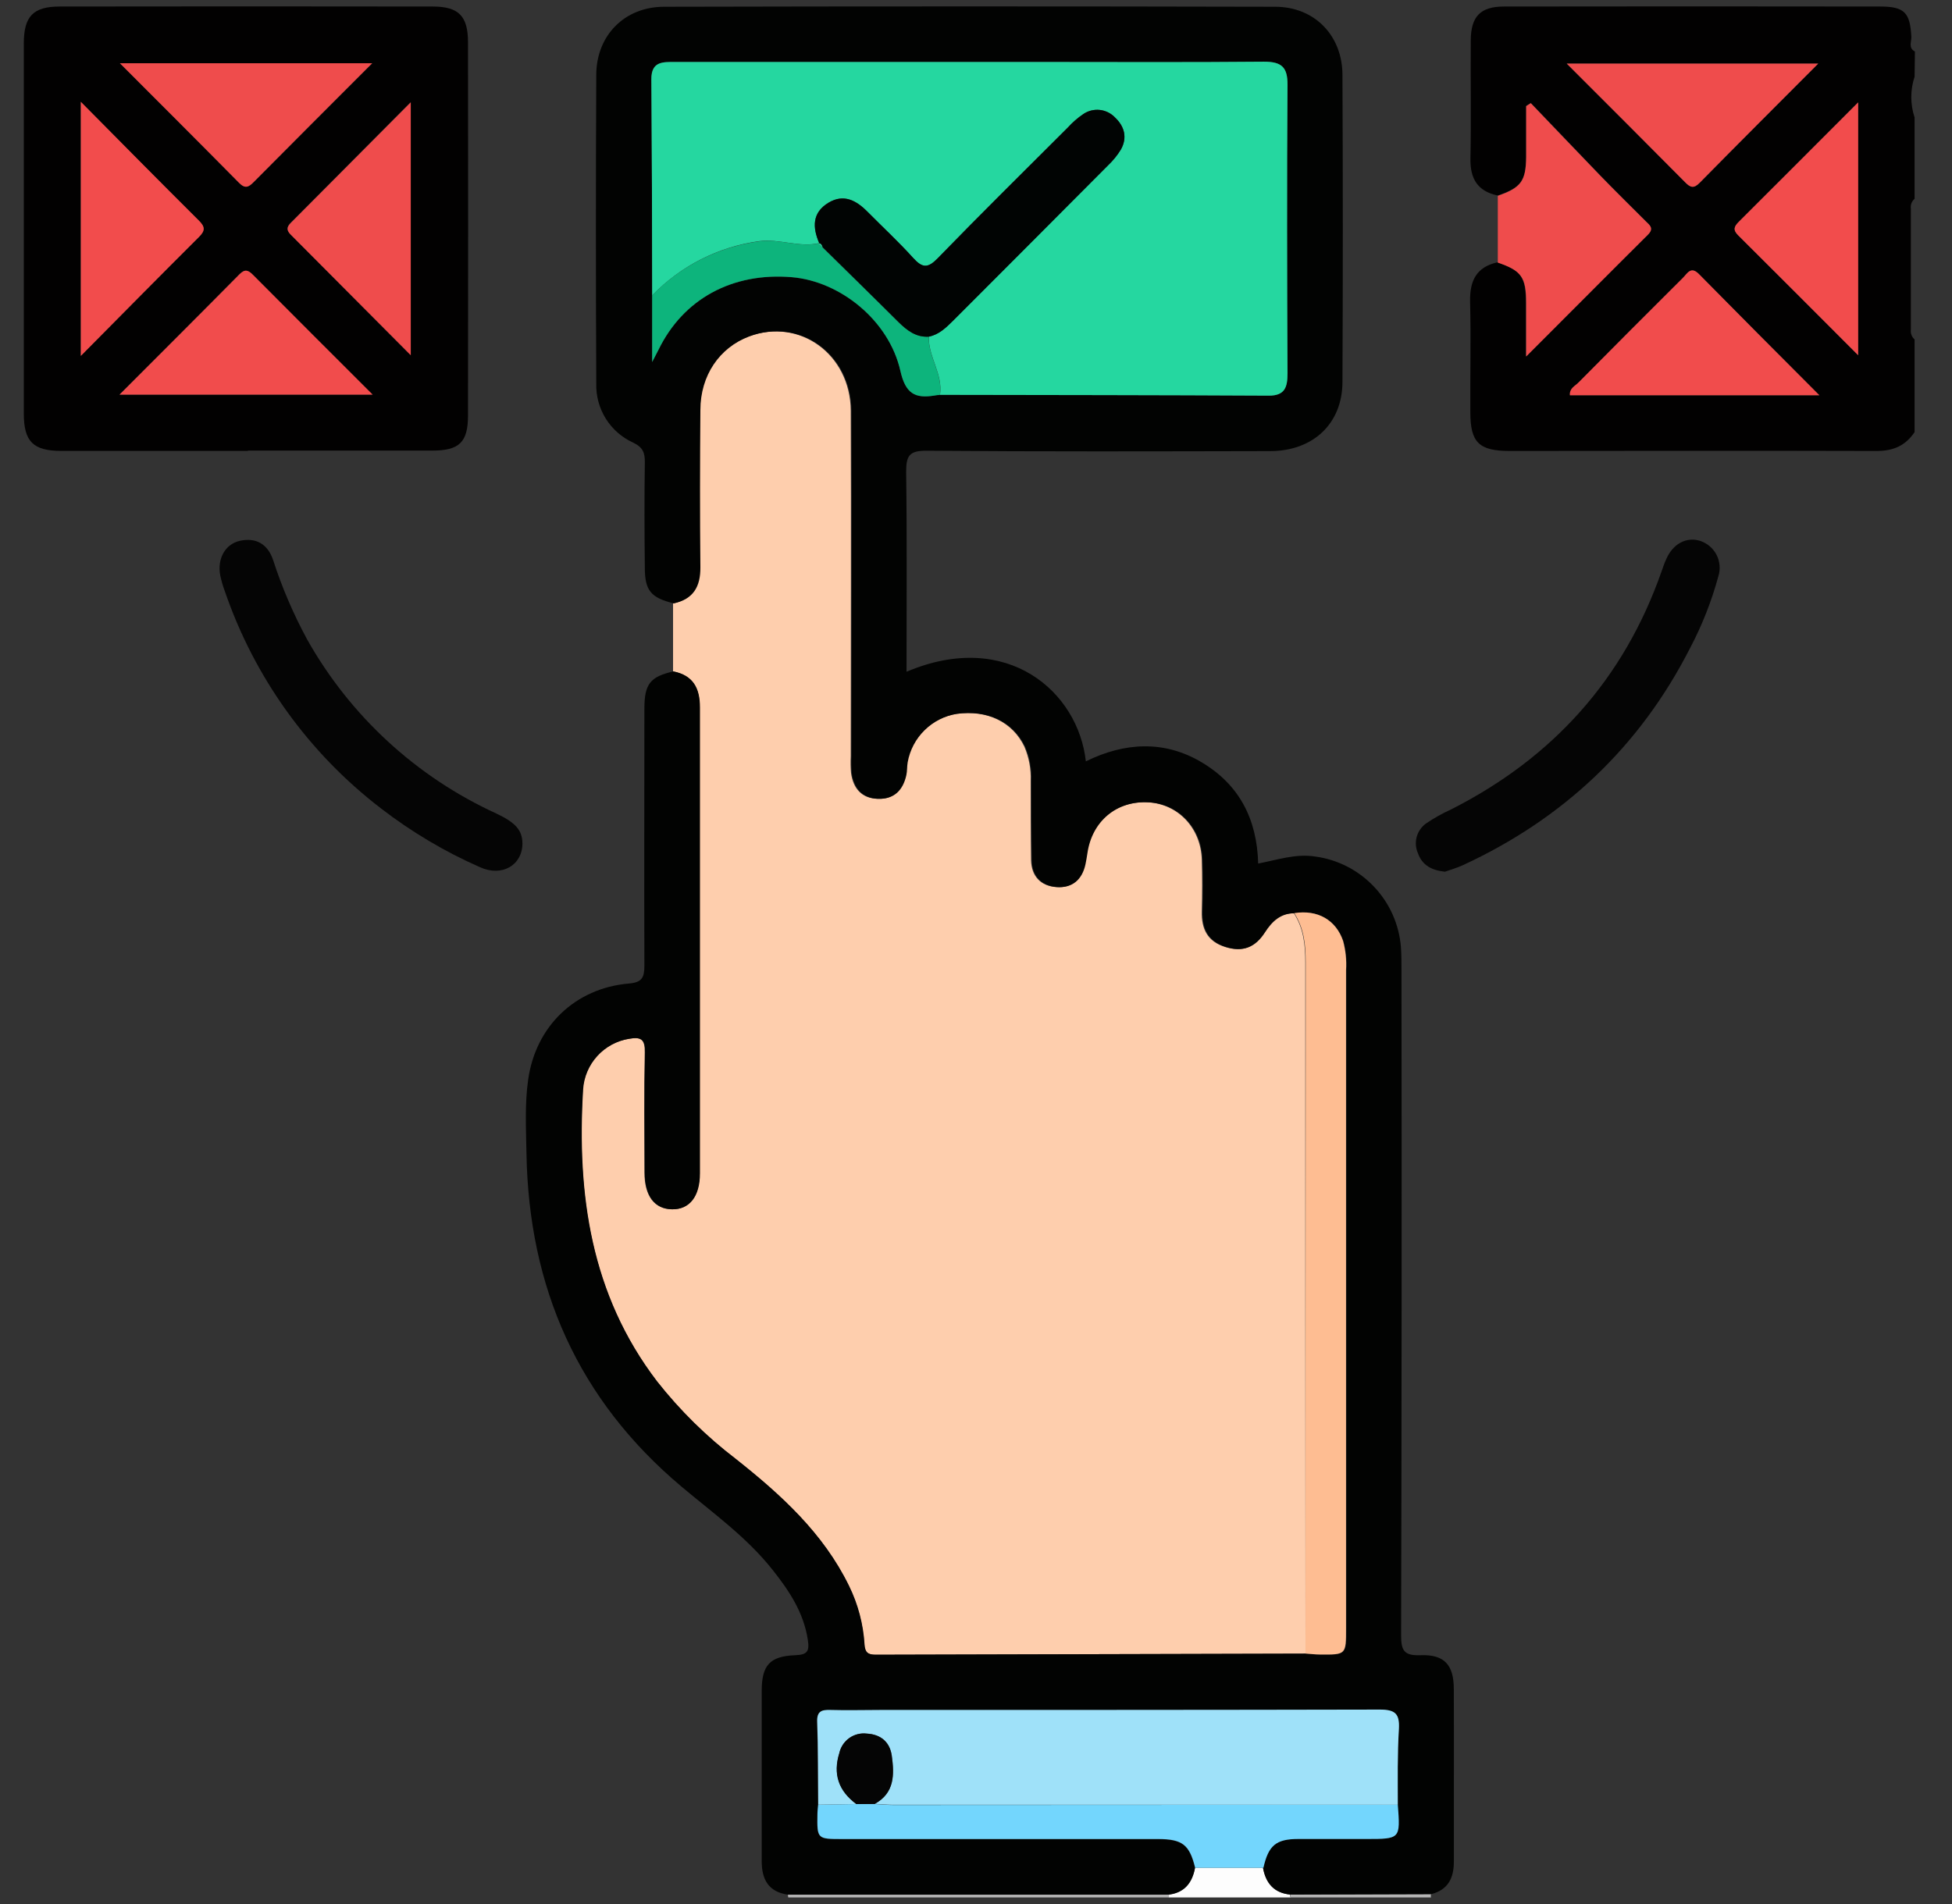 <svg width="41" height="40" viewBox="0 0 41 40" fill="none" xmlns="http://www.w3.org/2000/svg">
<rect x="0" y="0" width="41" height="40" fill="#333333" stroke="none"/>
<path d="M40.221 1.082C40.077 1.009 40.151 0.875 40.146 0.773C40.119 0.266 40.005 0.138 39.491 0.137C36.859 0.133 34.226 0.133 31.594 0.137C31.096 0.137 30.896 0.343 30.892 0.846C30.885 1.674 30.902 2.501 30.885 3.328C30.877 3.755 31.037 4.02 31.459 4.107C31.945 3.939 32.049 3.802 32.055 3.294C32.055 2.937 32.055 2.579 32.055 2.223L32.152 2.162C32.638 2.669 33.124 3.178 33.61 3.683C33.925 4.007 34.247 4.324 34.567 4.644C34.653 4.729 34.736 4.798 34.608 4.925C33.776 5.75 32.955 6.58 32.049 7.484C32.049 7.045 32.049 6.705 32.049 6.363C32.049 5.816 31.952 5.682 31.453 5.511C31.008 5.609 30.87 5.901 30.878 6.332C30.897 7.111 30.878 7.882 30.883 8.657C30.883 9.299 31.064 9.474 31.715 9.474C34.282 9.474 36.848 9.466 39.415 9.474C39.772 9.474 40.022 9.362 40.214 9.078V7.131C40.184 7.105 40.162 7.073 40.149 7.037C40.135 7.001 40.131 6.962 40.136 6.924V4.384C40.13 4.345 40.135 4.307 40.148 4.27C40.162 4.234 40.184 4.202 40.214 4.177V2.467C40.122 2.19 40.122 1.89 40.214 1.612L40.221 1.082ZM32.908 1.336H38.19C37.335 2.194 36.514 3.013 35.7 3.84C35.573 3.97 35.5 3.938 35.39 3.824C34.581 3.007 33.767 2.195 32.908 1.336ZM32.975 8.304C32.961 8.154 33.087 8.109 33.16 8.031C33.886 7.297 34.616 6.565 35.349 5.836C35.44 5.747 35.513 5.583 35.685 5.758C36.506 6.592 37.337 7.42 38.212 8.304H32.975ZM39.029 7.463C38.164 6.598 37.339 5.768 36.509 4.944C36.393 4.829 36.423 4.757 36.523 4.658C37.346 3.838 38.165 3.015 39.029 2.151V7.463Z" fill="#020101"/>
<path d="M27.11 39.862H24.549C24.552 39.841 24.552 39.819 24.549 39.798C24.88 39.757 25.041 39.547 25.099 39.238H26.527C26.585 39.561 26.758 39.766 27.098 39.8C27.096 39.811 27.095 39.822 27.097 39.832C27.099 39.843 27.104 39.853 27.11 39.862Z" fill="#FDFDFD"/>
<path d="M24.549 39.862H16.558C16.55 39.843 16.548 39.821 16.552 39.8H24.554C24.556 39.821 24.554 39.842 24.549 39.862Z" fill="#B6B6B6"/>
<path d="M30.057 39.862H27.11C27.105 39.853 27.101 39.843 27.1 39.832C27.099 39.822 27.1 39.811 27.103 39.801L30.061 39.792C30.051 39.814 30.05 39.839 30.057 39.862Z" fill="#B6B6B6"/>
<path d="M27.421 34.74C24.409 34.747 21.398 34.755 18.387 34.763C18.224 34.763 18.163 34.714 18.153 34.545C18.126 34.119 18.016 33.702 17.828 33.318C17.285 32.203 16.396 31.4 15.449 30.649C14.832 30.178 14.277 29.631 13.796 29.021C12.402 27.195 12.11 25.092 12.241 22.887C12.258 22.625 12.364 22.377 12.541 22.184C12.717 21.99 12.955 21.863 13.213 21.822C13.462 21.779 13.548 21.835 13.542 22.108C13.524 22.949 13.534 23.791 13.536 24.633C13.536 25.125 13.745 25.399 14.111 25.405C14.478 25.411 14.695 25.135 14.695 24.65C14.695 21.387 14.695 18.123 14.695 14.86C14.695 14.453 14.551 14.188 14.137 14.105V12.677C14.547 12.588 14.7 12.326 14.696 11.918C14.684 10.817 14.686 9.716 14.696 8.616C14.696 7.888 15.097 7.304 15.72 7.069C16.79 6.669 17.859 7.439 17.869 8.627C17.878 11.048 17.869 13.47 17.869 15.891C17.863 16.008 17.865 16.124 17.875 16.24C17.919 16.56 18.093 16.77 18.429 16.782C18.764 16.795 18.953 16.601 19.022 16.285C19.041 16.197 19.033 16.104 19.05 16.015C19.096 15.759 19.22 15.523 19.405 15.341C19.591 15.158 19.828 15.038 20.085 14.997C20.732 14.909 21.266 15.166 21.515 15.685C21.612 15.912 21.658 16.157 21.648 16.404C21.648 16.96 21.648 17.517 21.656 18.073C21.664 18.407 21.857 18.612 22.182 18.636C22.507 18.661 22.716 18.482 22.785 18.156C22.8 18.081 22.813 18.004 22.825 17.927C22.922 17.252 23.441 16.818 24.114 16.856C24.744 16.89 25.224 17.397 25.242 18.061C25.253 18.423 25.251 18.785 25.242 19.148C25.233 19.512 25.357 19.775 25.728 19.893C26.1 20.012 26.354 19.9 26.556 19.586C26.7 19.362 26.883 19.183 27.177 19.186C27.381 19.503 27.417 19.851 27.417 20.223C27.416 25.06 27.418 29.899 27.421 34.74Z" fill="#FECEAD"/>
<path d="M30.536 35.487C30.536 34.98 30.342 34.755 29.841 34.773C29.49 34.787 29.428 34.676 29.429 34.349C29.441 29.699 29.443 25.05 29.437 20.4C29.437 20.231 29.437 20.063 29.425 19.895C29.387 19.421 29.188 18.974 28.861 18.629C28.535 18.283 28.1 18.059 27.63 17.995C27.213 17.928 26.83 18.066 26.427 18.141C26.402 17.204 26.028 16.485 25.244 16.017C24.461 15.549 23.626 15.591 22.807 15.995C22.651 14.543 21.166 13.213 19.041 14.112C19.041 12.708 19.052 11.312 19.033 9.916C19.033 9.581 19.092 9.466 19.462 9.469C21.866 9.489 24.271 9.482 26.675 9.477C27.58 9.477 28.194 8.9 28.197 8.027C28.207 5.879 28.207 3.729 28.197 1.578C28.197 0.749 27.614 0.144 26.787 0.142C22.51 0.132 18.23 0.132 13.949 0.142C13.121 0.142 12.529 0.742 12.524 1.566C12.514 3.729 12.514 5.891 12.524 8.054C12.516 8.315 12.586 8.573 12.724 8.795C12.863 9.017 13.064 9.193 13.302 9.3C13.503 9.397 13.547 9.512 13.544 9.714C13.533 10.452 13.536 11.19 13.544 11.928C13.544 12.408 13.674 12.559 14.152 12.676C14.563 12.587 14.715 12.325 14.711 11.916C14.7 10.816 14.702 9.715 14.711 8.615C14.711 7.887 15.113 7.303 15.736 7.068C16.805 6.668 17.875 7.438 17.884 8.626C17.894 11.047 17.884 13.469 17.884 15.89C17.878 16.006 17.881 16.123 17.891 16.239C17.935 16.559 18.109 16.769 18.444 16.781C18.78 16.794 18.968 16.6 19.037 16.284C19.057 16.196 19.049 16.103 19.065 16.014C19.111 15.758 19.235 15.522 19.421 15.34C19.607 15.157 19.844 15.037 20.101 14.996C20.747 14.908 21.282 15.165 21.531 15.684C21.628 15.911 21.674 16.156 21.664 16.402C21.664 16.959 21.664 17.517 21.672 18.073C21.679 18.405 21.873 18.611 22.198 18.635C22.522 18.66 22.731 18.481 22.8 18.155C22.816 18.08 22.828 18.003 22.84 17.926C22.937 17.251 23.456 16.817 24.129 16.855C24.759 16.889 25.239 17.396 25.258 18.06C25.268 18.422 25.267 18.784 25.258 19.148C25.249 19.511 25.372 19.774 25.744 19.892C26.115 20.011 26.37 19.899 26.572 19.585C26.716 19.361 26.899 19.183 27.192 19.186C27.684 19.107 28.067 19.33 28.217 19.77C28.27 19.97 28.291 20.177 28.279 20.383V34.21C28.279 34.764 28.279 34.765 27.735 34.76C27.633 34.76 27.53 34.747 27.427 34.74C24.416 34.747 21.405 34.755 18.394 34.763C18.231 34.763 18.17 34.714 18.159 34.545C18.133 34.119 18.023 33.702 17.835 33.318C17.291 32.203 16.403 31.4 15.456 30.649C14.839 30.178 14.284 29.631 13.803 29.021C12.408 27.195 12.117 25.092 12.248 22.887C12.265 22.625 12.371 22.377 12.547 22.184C12.724 21.99 12.961 21.863 13.22 21.822C13.469 21.779 13.555 21.835 13.549 22.108C13.531 22.949 13.541 23.791 13.543 24.633C13.543 25.125 13.752 25.399 14.118 25.405C14.485 25.411 14.702 25.135 14.702 24.65C14.702 21.387 14.702 18.123 14.702 14.86C14.702 14.453 14.558 14.188 14.144 14.105C13.658 14.216 13.535 14.368 13.535 14.884C13.535 16.684 13.528 18.487 13.535 20.283C13.535 20.537 13.485 20.639 13.209 20.662C12.08 20.759 11.252 21.561 11.094 22.679C11.02 23.195 11.049 23.713 11.058 24.23C11.106 27.046 12.139 29.402 14.314 31.231C14.975 31.787 15.685 32.293 16.23 32.983C16.577 33.42 16.881 33.877 16.968 34.452C17.006 34.695 16.953 34.763 16.704 34.773C16.167 34.794 16 34.984 15.999 35.523C15.999 36.714 15.999 37.905 15.999 39.096C15.999 39.485 16.14 39.744 16.55 39.804H24.551C24.881 39.763 25.043 39.553 25.101 39.243C24.982 38.757 24.834 38.639 24.317 38.639H17.697C17.159 38.639 17.159 38.639 17.167 38.114C17.167 38.05 17.177 37.985 17.182 37.919C17.177 37.335 17.182 36.757 17.161 36.175C17.153 35.951 17.258 35.923 17.441 35.929C17.789 35.939 18.138 35.929 18.486 35.929C21.986 35.929 25.485 35.929 28.978 35.921C29.305 35.921 29.396 36.011 29.378 36.328C29.347 36.857 29.359 37.387 29.352 37.916C29.406 38.634 29.406 38.634 28.691 38.634C28.216 38.634 27.741 38.634 27.265 38.634C26.79 38.634 26.635 38.772 26.529 39.24C26.587 39.563 26.76 39.768 27.1 39.802L30.058 39.793C30.419 39.702 30.539 39.452 30.537 39.101C30.535 37.896 30.541 36.691 30.536 35.487ZM18.912 7.794C18.674 6.735 17.648 5.907 16.625 5.824C15.378 5.722 14.351 6.282 13.832 7.348C13.803 7.404 13.773 7.46 13.698 7.607V6.206C13.698 4.691 13.692 3.177 13.681 1.662C13.681 1.286 13.923 1.302 14.181 1.302C16.726 1.302 19.272 1.302 21.818 1.302C23.395 1.302 24.971 1.311 26.548 1.296C26.918 1.296 27.046 1.409 27.043 1.783C27.029 3.802 27.034 5.822 27.043 7.841C27.043 8.128 26.994 8.314 26.646 8.312C24.346 8.3 22.046 8.299 19.744 8.295C19.705 8.295 19.667 8.301 19.628 8.308C19.215 8.378 19.019 8.267 18.912 7.794Z" fill="#020302"/>
<path d="M9.83 0.89C9.83 0.338 9.636 0.138 9.089 0.137C6.478 0.133 3.868 0.133 1.258 0.137C0.694 0.137 0.5 0.344 0.5 0.916C0.5 3.504 0.5 6.093 0.5 8.683C0.5 9.277 0.694 9.472 1.29 9.473C2.596 9.473 3.9 9.473 5.206 9.473V9.466C6.498 9.466 7.79 9.466 9.082 9.466C9.646 9.466 9.83 9.29 9.83 8.73C9.834 6.119 9.834 3.505 9.83 0.89ZM7.818 1.328C6.953 2.195 6.139 3.006 5.33 3.823C5.222 3.933 5.149 3.971 5.02 3.84C4.206 3.015 3.384 2.196 2.518 1.328H7.818ZM1.694 2.139C2.549 3.002 3.357 3.822 4.173 4.633C4.301 4.761 4.315 4.841 4.178 4.976C3.363 5.788 2.555 6.608 1.694 7.477V2.139ZM2.507 8.291C3.382 7.415 4.207 6.592 5.029 5.76C5.144 5.644 5.215 5.678 5.312 5.776C6.13 6.598 6.951 7.417 7.824 8.29L2.507 8.291ZM8.624 7.459C7.743 6.575 6.927 5.751 6.104 4.927C5.98 4.802 6.05 4.732 6.138 4.646C6.95 3.832 7.76 3.015 8.624 2.146V7.459Z" fill="#020101"/>
<path d="M36.093 12.105C35.951 12.629 35.752 13.134 35.499 13.614C34.439 15.694 32.833 17.203 30.722 18.178C30.595 18.236 30.457 18.275 30.351 18.313C30.072 18.284 29.875 18.179 29.785 17.931C29.736 17.823 29.725 17.702 29.755 17.587C29.785 17.473 29.854 17.372 29.949 17.302C30.119 17.186 30.299 17.086 30.486 17.001C32.618 15.918 34.109 14.267 34.902 11.997C34.932 11.913 34.96 11.827 34.999 11.744C35.138 11.425 35.419 11.274 35.705 11.361C35.855 11.409 35.98 11.514 36.053 11.653C36.125 11.793 36.14 11.955 36.093 12.105Z" fill="#050505"/>
<path d="M10.973 17.719C10.973 18.173 10.547 18.427 10.088 18.221C9.344 17.894 8.642 17.477 7.998 16.98C6.482 15.816 5.343 14.231 4.723 12.422C4.682 12.313 4.65 12.201 4.626 12.088C4.559 11.74 4.729 11.429 5.041 11.361C5.381 11.287 5.624 11.434 5.735 11.761C5.921 12.337 6.16 12.895 6.448 13.428C7.353 15.04 8.746 16.323 10.426 17.091C10.839 17.287 10.97 17.446 10.973 17.719Z" fill="#050505"/>
<path d="M34.614 4.931C33.783 5.756 32.962 6.586 32.056 7.49C32.056 7.051 32.056 6.711 32.056 6.369C32.056 5.822 31.959 5.688 31.46 5.517C31.46 5.049 31.46 4.581 31.46 4.114C31.946 3.945 32.05 3.809 32.056 3.301C32.056 2.944 32.056 2.586 32.056 2.23L32.153 2.168C32.639 2.676 33.125 3.185 33.611 3.689C33.926 4.014 34.248 4.331 34.568 4.65C34.66 4.736 34.743 4.801 34.614 4.931Z" fill="#EF4C4C"/>
<path d="M38.19 1.336C37.335 2.194 36.514 3.013 35.7 3.84C35.573 3.97 35.5 3.938 35.39 3.824C34.581 3.007 33.767 2.195 32.908 1.336H38.19Z" fill="#EF4C4C"/>
<path d="M39.029 7.463C38.164 6.598 37.339 5.768 36.509 4.944C36.393 4.829 36.423 4.757 36.523 4.658C37.346 3.838 38.166 3.015 39.029 2.151V7.463Z" fill="#F24C4C"/>
<path d="M38.215 8.304H32.975C32.961 8.154 33.087 8.109 33.16 8.031C33.886 7.297 34.616 6.566 35.349 5.836C35.44 5.747 35.513 5.583 35.685 5.758C36.506 6.592 37.331 7.42 38.215 8.304Z" fill="#F14C4C"/>
<path d="M29.36 37.915C29.414 38.633 29.414 38.633 28.699 38.633C28.224 38.633 27.748 38.633 27.273 38.633C26.798 38.633 26.643 38.771 26.537 39.239H25.104C24.985 38.752 24.837 38.634 24.32 38.634H17.7C17.162 38.634 17.162 38.634 17.17 38.109C17.17 38.045 17.18 37.98 17.185 37.914L17.989 37.9H18.378C18.507 37.907 18.636 37.92 18.767 37.92L29.36 37.915Z" fill="#73D6FD"/>
<path d="M27.185 19.183C27.677 19.105 28.06 19.328 28.21 19.768C28.264 19.968 28.285 20.175 28.272 20.381V34.208C28.272 34.762 28.272 34.763 27.728 34.758C27.626 34.758 27.523 34.745 27.421 34.738C27.421 29.897 27.422 25.057 27.425 20.218C27.425 19.848 27.39 19.5 27.185 19.183Z" fill="#FEBD92"/>
<path d="M13.698 6.206C13.698 4.691 13.692 3.177 13.681 1.662C13.681 1.286 13.923 1.302 14.181 1.302C16.726 1.302 19.272 1.302 21.819 1.302C23.395 1.302 24.971 1.311 26.548 1.296C26.918 1.296 27.046 1.409 27.043 1.783C27.029 3.802 27.034 5.822 27.043 7.841C27.043 8.128 26.994 8.314 26.646 8.312C24.346 8.3 22.046 8.299 19.744 8.295C19.811 7.859 19.495 7.497 19.51 7.071C19.724 7.027 19.87 6.882 20.018 6.735C21.104 5.646 22.189 4.557 23.276 3.468C23.378 3.371 23.468 3.261 23.542 3.14C23.682 2.892 23.619 2.653 23.423 2.47C23.338 2.38 23.223 2.323 23.1 2.309C22.976 2.296 22.852 2.328 22.75 2.399C22.632 2.479 22.525 2.572 22.429 2.677C21.514 3.59 20.595 4.498 19.694 5.425C19.485 5.64 19.37 5.629 19.179 5.418C18.877 5.082 18.543 4.774 18.226 4.453C17.989 4.214 17.724 4.063 17.4 4.258C17.056 4.466 17.065 4.777 17.206 5.107C16.784 5.205 16.378 5.01 15.942 5.066C15.088 5.184 14.298 5.585 13.698 6.206Z" fill="#25D7A0"/>
<path d="M29.36 37.915H18.764C18.636 37.915 18.507 37.902 18.375 37.895C18.795 37.666 18.786 37.279 18.733 36.886C18.692 36.594 18.497 36.434 18.207 36.419C18.078 36.404 17.947 36.437 17.841 36.512C17.735 36.588 17.66 36.7 17.632 36.828C17.496 37.268 17.613 37.62 17.99 37.899L17.186 37.913C17.18 37.329 17.186 36.751 17.165 36.169C17.157 35.945 17.262 35.917 17.445 35.923C17.793 35.933 18.142 35.923 18.49 35.923C21.99 35.923 25.489 35.923 28.982 35.915C29.309 35.915 29.4 36.005 29.383 36.322C29.35 36.856 29.36 37.386 29.36 37.915Z" fill="#9FE1F9"/>
<path d="M19.508 7.073C19.493 7.499 19.809 7.861 19.742 8.297C19.703 8.297 19.665 8.303 19.626 8.31C19.215 8.376 19.019 8.265 18.912 7.792C18.674 6.733 17.648 5.905 16.625 5.822C15.378 5.72 14.351 6.281 13.832 7.346C13.803 7.402 13.773 7.458 13.698 7.605V6.204C14.3 5.585 15.091 5.186 15.945 5.07C16.376 5.01 16.782 5.205 17.203 5.111L17.178 5.116L17.276 5.196C17.806 5.719 18.345 6.24 18.867 6.765C19.056 6.945 19.239 7.089 19.508 7.073Z" fill="#0DB47C"/>
<path d="M7.818 1.328C6.953 2.195 6.139 3.006 5.33 3.823C5.222 3.933 5.149 3.971 5.02 3.84C4.206 3.015 3.384 2.196 2.518 1.328H7.818Z" fill="#EF4C4C"/>
<path d="M1.698 2.139C2.553 3.002 3.361 3.822 4.177 4.633C4.305 4.761 4.318 4.841 4.182 4.976C3.367 5.788 2.559 6.608 1.698 7.477V2.139Z" fill="#F24C4C"/>
<path d="M7.828 8.291H2.511C3.386 7.415 4.211 6.592 5.033 5.76C5.148 5.644 5.219 5.678 5.316 5.776C6.133 6.599 6.955 7.418 7.828 8.291Z" fill="#F14C4C"/>
<path d="M8.628 7.463C7.747 6.578 6.93 5.755 6.108 4.931C5.984 4.806 6.054 4.736 6.142 4.649C6.954 3.835 7.764 3.018 8.628 2.15V7.463Z" fill="#EF4C4C"/>
<path d="M17.986 37.901C17.609 37.621 17.493 37.269 17.628 36.83C17.656 36.702 17.731 36.59 17.837 36.514C17.943 36.439 18.074 36.405 18.203 36.421C18.495 36.436 18.689 36.593 18.729 36.888C18.783 37.278 18.791 37.667 18.371 37.897L17.986 37.901Z" fill="#050505"/>
<path d="M19.508 7.073C19.239 7.087 19.051 6.943 18.872 6.763C18.345 6.238 17.811 5.717 17.281 5.194C17.261 5.151 17.246 5.096 17.183 5.114L17.208 5.109C17.065 4.779 17.056 4.468 17.402 4.26C17.726 4.065 17.991 4.213 18.227 4.455C18.545 4.776 18.879 5.084 19.181 5.42C19.375 5.631 19.487 5.642 19.696 5.427C20.596 4.5 21.516 3.592 22.431 2.679C22.526 2.573 22.633 2.479 22.75 2.399C22.852 2.328 22.977 2.297 23.101 2.31C23.225 2.324 23.34 2.382 23.424 2.473C23.619 2.66 23.683 2.895 23.543 3.143C23.469 3.264 23.379 3.374 23.277 3.471C22.192 4.562 21.106 5.651 20.019 6.738C19.868 6.886 19.722 7.031 19.508 7.073Z" fill="#010403"/>
<path d="M17.18 5.116C17.246 5.103 17.261 5.153 17.278 5.196L17.18 5.116Z" fill="#25D7A0"/>
</svg>
